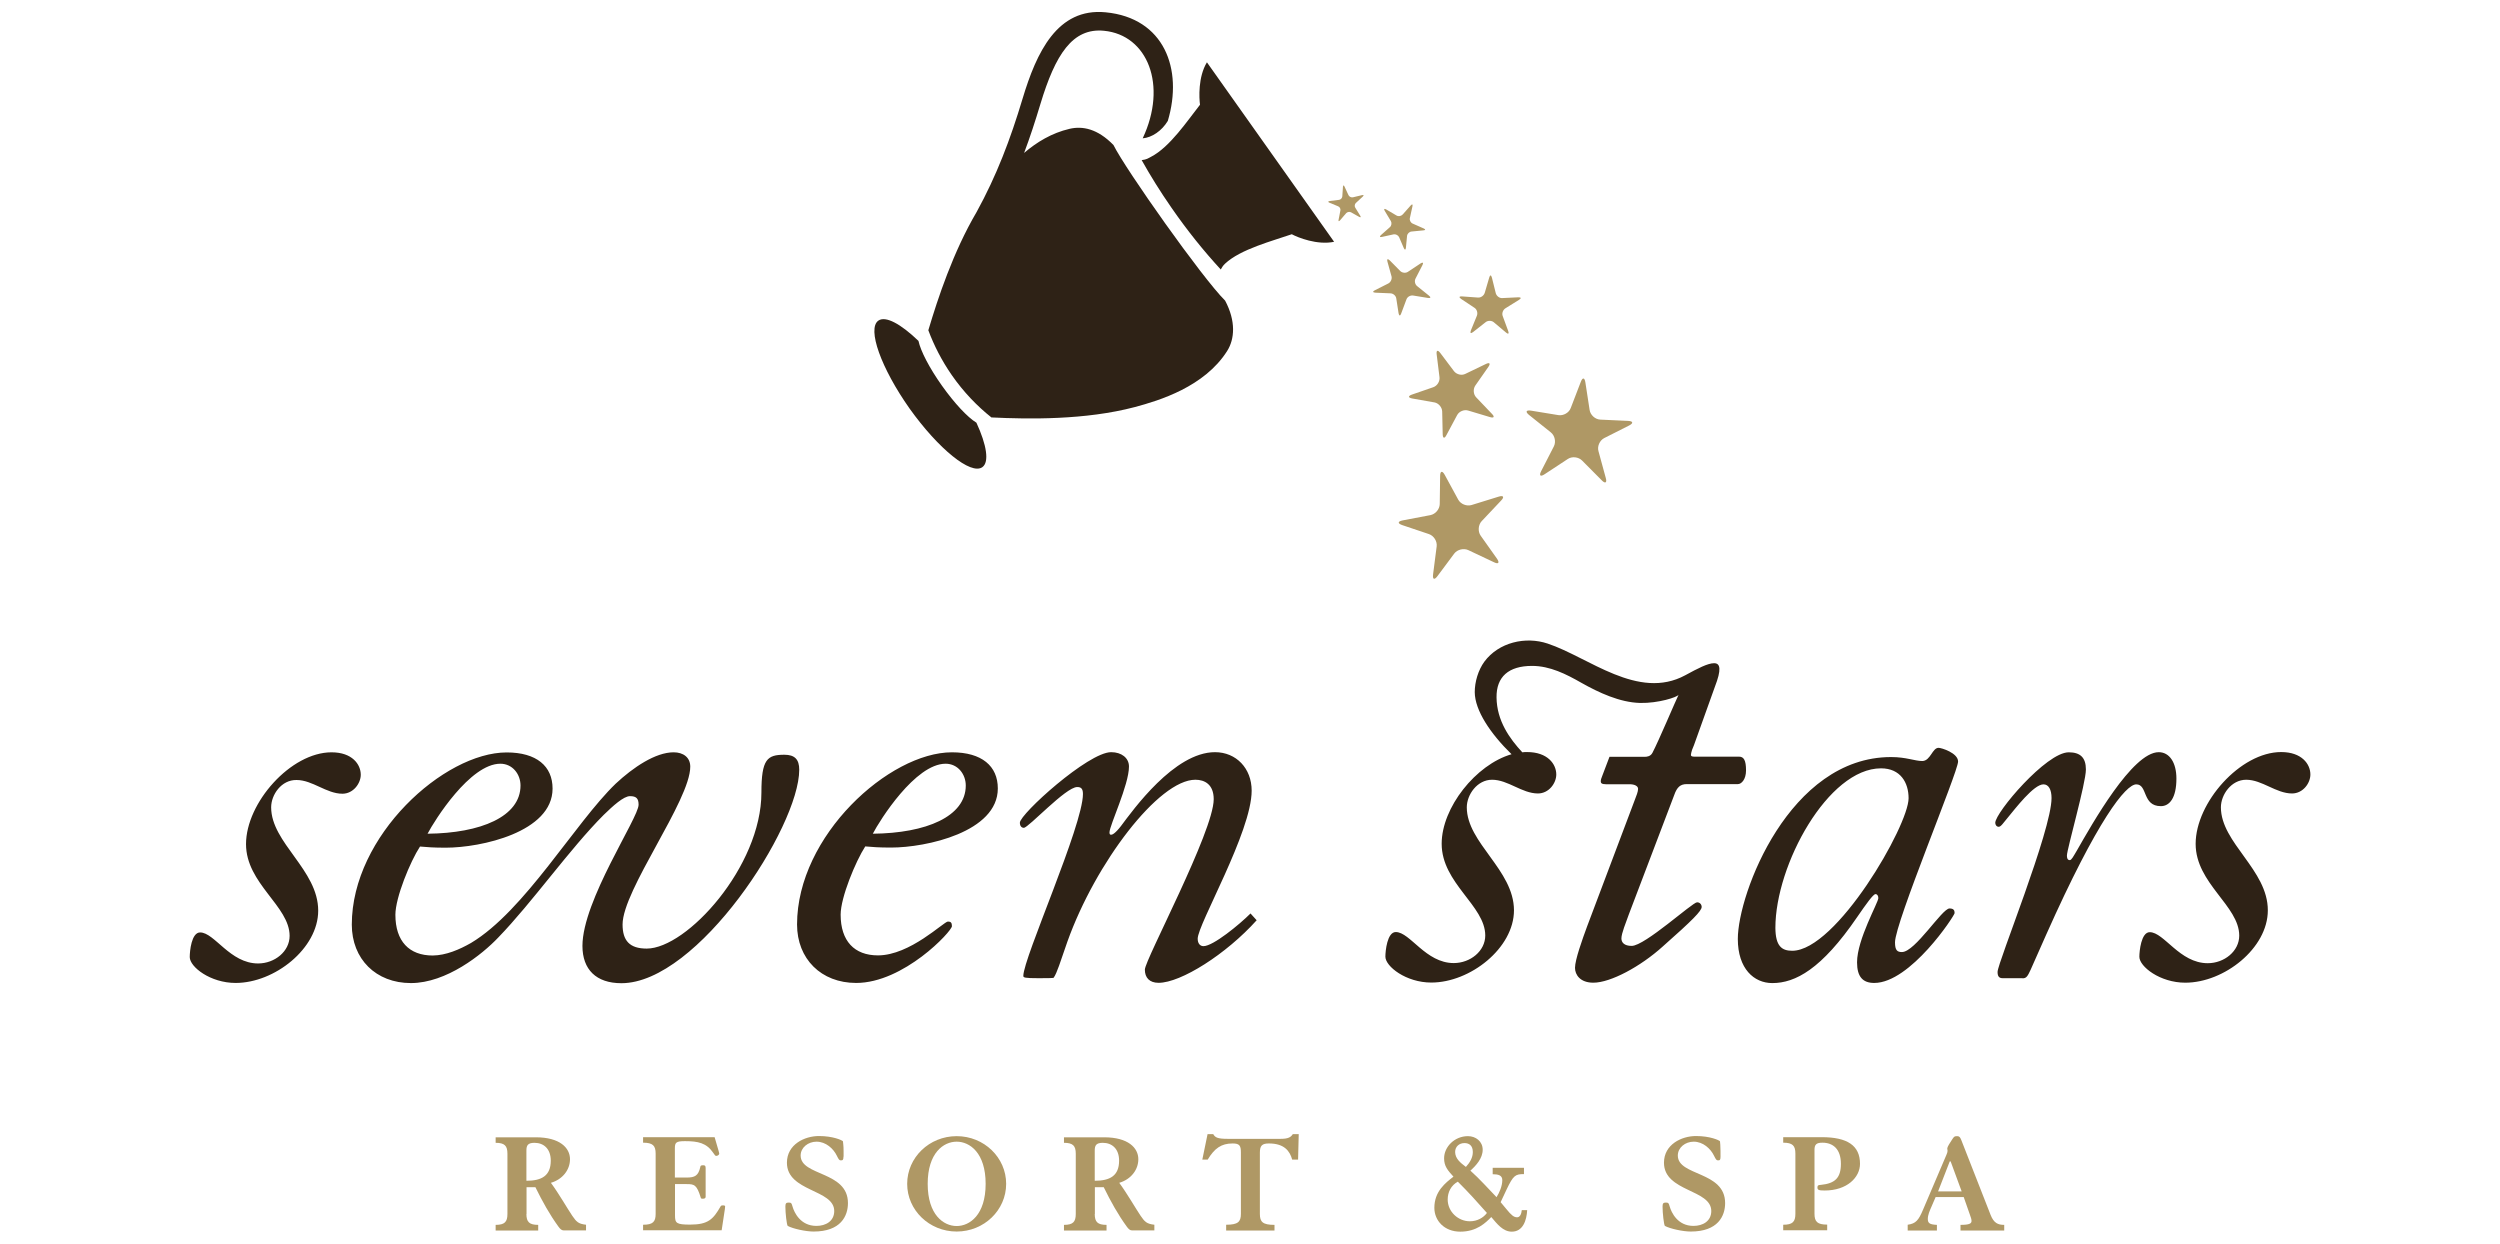 <?xml version="1.0" encoding="utf-8"?>
<!-- Generator: Adobe Illustrator 26.2.1, SVG Export Plug-In . SVG Version: 6.00 Build 0)  -->
<svg version="1.1" id="Layer_1" xmlns="http://www.w3.org/2000/svg" xmlns:xlink="http://www.w3.org/1999/xlink" x="0px" y="0px"
	 viewBox="0 0 195 97" style="enable-background:new 0 0 195 97;" xml:space="preserve">
<style type="text/css">
	.st0{fill:#2E2216;}
	.st1{fill-rule:evenodd;clip-rule:evenodd;fill:#2E2216;}
	.st2{fill:#AF9865;}
	.st3{fill:none;}
</style>
<g>
	<g>
		<g>
			<g>
				<path class="st0" d="M21.15,62.97c0,2.78,3.67,4.88,3.67,8.06c0,2.95-3.4,5.64-6.44,5.64c-1.97,0-3.58-1.25-3.58-2.02
					c0-0.45,0.13-1.92,0.81-1.92c1.12,0,2.33,2.42,4.52,2.42c1.3,0,2.46-0.94,2.46-2.15c0-2.33-3.4-4.07-3.4-7.16
					c0-3.22,3.49-7.16,6.67-7.16c1.61,0,2.28,0.94,2.28,1.75c0,0.67-0.58,1.48-1.43,1.48c-1.25,0-2.33-1.07-3.58-1.07
					C21.95,60.82,21.15,61.99,21.15,62.97L21.15,62.97z M65.57,71.34c0,2.06,1.07,3.18,2.91,3.18c2.51,0,5.14-2.64,5.46-2.64
					c0.22,0,0.31,0.09,0.31,0.36c0,0.4-3.76,4.43-7.47,4.43c-2.73,0-4.61-1.88-4.61-4.56c0-6.94,7.21-13.43,12.08-13.43
					c2.33,0,3.58,1.07,3.58,2.82c0,3.4-5.59,4.61-8.32,4.61c-0.99,0-1.43-0.04-2.02-0.09C66.74,67.18,65.57,70,65.57,71.34
					L65.57,71.34z M75.33,61.27c0-0.89-0.63-1.7-1.57-1.7c-2.37,0-5.15,4.43-5.68,5.46C72.24,64.99,75.33,63.69,75.33,61.27
					L75.33,61.27z M97.54,71.25c-0.85,0.85-2.91,2.55-3.67,2.55c-0.27,0-0.45-0.22-0.45-0.58c0-1.12,4.21-8.33,4.21-11.55
					c0-1.74-1.21-3-2.86-3c-3.18,0-6.4,4.52-7.34,5.77c-0.45,0.58-0.67,0.67-0.76,0.67c-0.09,0-0.13-0.04-0.13-0.18
					c0-0.54,1.52-3.71,1.52-5.14c0-0.67-0.58-1.12-1.39-1.12c-1.79,0-7.12,4.83-7.12,5.5c0,0.27,0.14,0.4,0.31,0.4
					c0.36,0,3.27-3.18,4.16-3.18c0.27,0,0.45,0.09,0.45,0.54c0,2.46-4.65,12.8-4.65,14.19c0,0.13,0.09,0.18,1.16,0.18
					c0.58,0,1.21,0,1.21-0.04c0.27-0.4,0.49-1.16,1.07-2.82c2.19-6.13,7.12-12.62,9.98-12.62c0.72,0,1.43,0.36,1.43,1.52
					c0,2.51-5.37,12.53-5.37,13.29c0,0.63,0.36,1.03,1.07,1.03c1.74,0,5.28-2.24,7.65-4.88L97.54,71.25L97.54,71.25z M36.74,73.55
					c4.19-2.51,8.11-9.36,11.28-12.42c1.37-1.28,3.11-2.45,4.52-2.45c0.76,0,1.3,0.4,1.3,1.12c0,2.64-5.28,9.62-5.28,12.31
					c0,1.25,0.54,1.88,1.88,1.88c3.13,0,8.95-6.4,8.95-12.17c0-2.6,0.45-2.95,1.79-2.95c0.81,0,1.16,0.36,1.16,1.17
					c0,4.47-7.92,16.65-13.87,16.65c-1.97,0-3.04-1.07-3.04-2.91c0-3.54,4.38-9.98,4.38-11.01c0-0.49-0.18-0.67-0.67-0.67
					c-0.5,0-1.33,0.76-2.05,1.46c-2.64,2.64-5.59,6.85-8.23,9.57c-1.24,1.31-4.04,3.55-6.81,3.55c-2.73,0-4.61-1.88-4.61-4.56
					c0-6.94,7.21-13.43,12.08-13.43c2.33,0,3.58,1.07,3.58,2.82c0,3.4-5.59,4.61-8.33,4.61c-0.98,0-1.43-0.04-2.01-0.09
					c-0.76,1.16-1.92,3.98-1.92,5.32c0,2.06,1.07,3.18,2.91,3.18C34.78,74.52,35.83,74.07,36.74,73.55L36.74,73.55z M40.6,61.27
					c0-0.89-0.63-1.7-1.57-1.7c-2.37,0-5.14,4.43-5.68,5.46C37.51,64.99,40.6,63.69,40.6,61.27L40.6,61.27z M146.19,76.67
					c-0.9,0-1.34-0.49-1.34-1.61c0-1.79,1.66-4.66,1.66-5.01c0-0.18-0.09-0.31-0.22-0.31c-0.18,0-0.72,0.76-1.43,1.79
					c-2.78,4.07-4.83,5.15-6.62,5.15c-1.43,0-2.69-1.12-2.69-3.44c0-3.54,4.03-14.19,11.95-14.19c1.21,0,1.83,0.31,2.46,0.31
					c0.63-0.04,0.76-1.03,1.25-1.03c0.22,0,1.52,0.4,1.52,1.07c0,0.81-4.92,12.57-4.92,14.1c0,0.63,0.18,0.76,0.54,0.76
					c1.03,0,3.13-3.4,3.71-3.4c0.31,0,0.4,0.13,0.4,0.36C152.45,71.43,149.01,76.67,146.19,76.67L146.19,76.67z M139.79,74.16
					c3.44,0,9.08-9.76,9.08-11.9c0-1.21-0.63-2.33-2.15-2.33c-4.12,0-8.24,7.52-8.24,12.44C138.49,73.8,138.98,74.16,139.79,74.16
					L139.79,74.16z M157.76,76.31c0.31,0,0.4-0.18,0.63-0.67l1.21-2.73c4.03-9.04,6.22-11.73,7.03-11.73c0.9,0,0.45,1.7,1.92,1.7
					c0.67,0,1.21-0.63,1.21-2.15c0-1.25-0.54-2.06-1.38-2.06c-2.06,0-5.19,5.59-6.4,7.7c-0.27,0.45-0.4,0.72-0.54,0.72
					c-0.09,0-0.22-0.04-0.22-0.36c0-0.49,1.48-5.64,1.48-6.71c0-0.94-0.45-1.34-1.34-1.34c-1.75,0-5.73,4.7-5.73,5.5
					c0,0.14,0.09,0.31,0.27,0.31s0.36-0.31,0.67-0.67c0.63-0.76,2.06-2.64,2.82-2.64c0.4,0,0.63,0.4,0.63,1.07
					c0,2.55-4.21,12.85-4.21,13.56c0,0.36,0.13,0.49,0.4,0.49H157.76L157.76,76.31z M173.23,62.97c0-0.98,0.81-2.15,1.97-2.15
					c1.25,0,2.33,1.07,3.58,1.07c0.85,0,1.43-0.8,1.43-1.48c0-0.81-0.67-1.75-2.28-1.75c-3.18,0-6.67,3.94-6.67,7.16
					c0,3.09,3.4,4.83,3.4,7.16c0,1.21-1.16,2.15-2.46,2.15c-2.19,0-3.4-2.42-4.52-2.42c-0.67,0-0.81,1.48-0.81,1.92
					c0,0.76,1.61,2.02,3.58,2.02c3.04,0,6.44-2.69,6.44-5.64C176.9,67.85,173.23,65.75,173.23,62.97L173.23,62.97z M114.41,62.97
					c0-0.98,0.81-2.15,1.97-2.15c1.25,0,2.33,1.07,3.58,1.07c0.85,0,1.43-0.8,1.43-1.48c0-0.81-0.67-1.75-2.28-1.75
					c-0.12,0-0.25,0-0.37,0.02c-0.99-1.07-1.99-2.46-2.01-4.28c-0.02-1.61,0.94-2.46,2.77-2.46c1.4,0,2.66,0.64,3.85,1.32
					c1.35,0.76,2.99,1.53,4.58,1.57c1.42,0.03,2.9-0.45,3-0.64c-0.22,0.44-1.56,3.62-2.04,4.53c-0.15,0.29-0.46,0.31-0.58,0.31
					h-2.77l-0.55,1.45c-0.09,0.22-0.13,0.34-0.13,0.47c0,0.14,0.09,0.22,0.4,0.22h1.84c0.4,0,0.67,0.14,0.67,0.36
					c0,0.22-0.13,0.54-0.27,0.9l-3.71,9.84c-0.36,0.98-0.94,2.59-0.94,3.22c0,0.54,0.4,1.16,1.43,1.16c1.34,0,3.67-1.25,5.41-2.82
					c2.33-2.06,3.04-2.78,3.04-3.09c0-0.18-0.13-0.36-0.36-0.36c-0.36,0-4.07,3.4-5.1,3.4c-0.58,0-0.8-0.27-0.8-0.58
					c0-0.4,0.36-1.26,0.58-1.88l3.54-9.31c0.22-0.63,0.49-0.85,0.99-0.85h3.98c0.27,0,0.63-0.36,0.63-1.07
					c0-0.8-0.18-1.07-0.54-1.07h-3.49c-0.18,0-0.27-0.04-0.27-0.13c0-0.09,0.04-0.22,0.09-0.4l0.15-0.37l1.63-4.55
					c0.52-1.34,0.44-1.84-0.06-1.84c-0.49,0-1.26,0.4-2.25,0.94c-3.68,1.99-7.52-1.4-10.73-2.47c-1.73-0.58-3.82-0.1-4.94,1.41
					c-0.48,0.66-0.75,1.57-0.75,2.38c0.01,1.42,1.22,3.23,2.87,4.84c-2.79,0.81-5.45,4.17-5.45,6.98c0,3.09,3.4,4.83,3.4,7.16
					c0,1.21-1.16,2.15-2.46,2.15c-2.19,0-3.4-2.42-4.52-2.42c-0.67,0-0.81,1.48-0.81,1.92c0,0.76,1.61,2.02,3.58,2.02
					c3.04,0,6.45-2.69,6.45-5.64C118.08,67.85,114.41,65.75,114.41,62.97z"/>
				<g>
					<path class="st1" d="M76.62,36.44c0.56-0.39,0.34-1.74-0.46-3.47c-0.69-0.42-1.71-1.51-2.69-2.89
						c-0.98-1.38-1.66-2.7-1.83-3.49c-1.37-1.32-2.57-1.98-3.13-1.58c-0.89,0.63,0.21,3.7,2.44,6.86
						C73.2,35.02,75.73,37.07,76.62,36.44L76.62,36.44z M94.14,4.86l9.92,14c-1.31,0.28-2.84-0.34-3.3-0.59
						c-1.46,0.51-4,1.16-5.21,2.3c-0.15,0.14-0.25,0.3-0.33,0.45c-1.31-1.42-2.61-3.03-3.84-4.81c-0.87-1.25-1.64-2.49-2.33-3.72
						c0.4-0.05,0.5-0.14,0.73-0.26c1.48-0.76,2.86-2.85,3.82-4.06C93.53,7.65,93.44,6.01,94.14,4.86z M95.56,23.45
						c0.85,1.6,0.75,3,0.15,3.94c-1.77,2.78-5.28,3.85-7.19,4.36c-3.86,1.02-8.28,0.95-11.19,0.81c-1.11-0.88-2.18-1.99-3.09-3.3
						c-0.79-1.14-1.39-2.32-1.83-3.5c0.74-2.48,1.93-6.1,3.77-9.23c1.55-2.82,2.63-5.66,3.58-8.83c1.09-3.62,2.71-7.11,6.48-6.74
						c4.56,0.44,6.06,4.41,4.85,8.47c-0.47,0.78-1.24,1.3-1.96,1.36c1.95-4.14,0.39-8.06-3.02-8.39c-2.45-0.24-3.79,1.84-4.96,5.72
						c-0.4,1.33-0.81,2.59-1.27,3.81c0.99-0.85,2.17-1.56,3.54-1.88c1.02-0.24,2.19-0.01,3.43,1.26
						C87.79,13.21,93.79,21.7,95.56,23.45z"/>
				</g>
			</g>
		</g>
		<g>
			<g>
				<path class="st2" d="M112.33,37.13c0-0.4,0.17-0.44,0.36-0.09l1.05,1.93c0.19,0.35,0.66,0.54,1.05,0.42l2.1-0.65
					c0.38-0.12,0.47,0.02,0.19,0.31l-1.51,1.6c-0.27,0.29-0.31,0.8-0.08,1.13l1.27,1.79c0.23,0.33,0.12,0.46-0.24,0.28l-1.99-0.94
					c-0.36-0.17-0.86-0.05-1.1,0.27l-1.31,1.76c-0.24,0.32-0.39,0.26-0.34-0.14l0.28-2.18c0.05-0.4-0.22-0.83-0.6-0.96l-2.08-0.7
					c-0.38-0.13-0.37-0.29,0.03-0.37l2.16-0.41c0.4-0.08,0.72-0.46,0.73-0.86L112.33,37.13z"/>
			</g>
			<g>
				<path class="st2" d="M123.3,29.79c0.14-0.37,0.3-0.35,0.36,0.04l0.33,2.15c0.06,0.39,0.43,0.73,0.83,0.75l2.17,0.1
					c0.4,0.02,0.43,0.18,0.08,0.36l-1.94,0.98c-0.35,0.18-0.56,0.64-0.45,1.02l0.57,2.09c0.11,0.38-0.04,0.47-0.32,0.18l-1.53-1.54
					c-0.28-0.28-0.78-0.34-1.11-0.12l-1.81,1.19c-0.33,0.22-0.45,0.11-0.27-0.24l0.99-1.93c0.18-0.35,0.08-0.84-0.23-1.09l-1.7-1.36
					c-0.31-0.25-0.24-0.4,0.15-0.34l2.14,0.35c0.39,0.06,0.83-0.19,0.96-0.56L123.3,29.79z"/>
			</g>
			<g>
				<path class="st2" d="M112.06,27.64c-0.04-0.32,0.08-0.37,0.28-0.11l1.07,1.42c0.2,0.26,0.6,0.36,0.89,0.21l1.6-0.77
					c0.29-0.14,0.38-0.04,0.19,0.23l-1.02,1.46c-0.18,0.27-0.15,0.68,0.07,0.91l1.23,1.29c0.23,0.23,0.16,0.35-0.16,0.25l-1.7-0.51
					c-0.31-0.09-0.69,0.06-0.85,0.35l-0.84,1.57c-0.15,0.29-0.28,0.26-0.29-0.07l-0.04-1.78c-0.01-0.32-0.28-0.64-0.59-0.7
					l-1.75-0.31c-0.32-0.06-0.33-0.19-0.03-0.3l1.68-0.58c0.31-0.11,0.52-0.46,0.48-0.78L112.06,27.64z"/>
			</g>
			<g>
				<path class="st2" d="M116.16,21.65c0.06-0.22,0.15-0.22,0.21,0.01l0.3,1.21c0.06,0.22,0.29,0.4,0.51,0.38l1.24-0.06
					c0.23-0.01,0.26,0.08,0.06,0.2l-1.06,0.66c-0.19,0.12-0.29,0.39-0.21,0.6l0.43,1.17c0.08,0.21,0,0.27-0.17,0.12l-0.95-0.8
					c-0.17-0.15-0.47-0.15-0.64-0.01l-0.98,0.77c-0.18,0.14-0.25,0.09-0.17-0.13l0.47-1.15c0.08-0.21,0-0.49-0.19-0.61l-1.04-0.69
					c-0.19-0.13-0.16-0.22,0.07-0.2l1.24,0.09c0.23,0.02,0.46-0.15,0.53-0.37L116.16,21.65z"/>
			</g>
			<g>
				<path class="st2" d="M108.22,20.41c-0.06-0.21,0.02-0.25,0.18-0.1l0.82,0.83c0.15,0.15,0.43,0.18,0.6,0.06l0.98-0.65
					c0.18-0.12,0.25-0.06,0.15,0.13l-0.54,1.05c-0.1,0.19-0.04,0.46,0.13,0.59l0.92,0.74c0.17,0.13,0.13,0.21-0.08,0.18l-1.16-0.19
					c-0.21-0.03-0.45,0.1-0.52,0.31l-0.41,1.1c-0.07,0.2-0.16,0.19-0.2-0.02l-0.18-1.16c-0.03-0.21-0.23-0.39-0.45-0.4l-1.17-0.05
					c-0.22-0.01-0.24-0.1-0.05-0.19l1.05-0.53c0.19-0.1,0.3-0.35,0.25-0.55L108.22,20.41z"/>
			</g>
			<g>
				<path class="st2" d="M108.01,16.45c-0.09-0.15-0.03-0.2,0.12-0.11l0.8,0.47c0.15,0.09,0.36,0.05,0.48-0.08l0.62-0.7
					c0.12-0.13,0.18-0.1,0.14,0.07l-0.2,0.91c-0.04,0.17,0.06,0.36,0.22,0.43l0.86,0.38c0.16,0.07,0.14,0.14-0.03,0.15l-0.93,0.09
					c-0.17,0.02-0.32,0.17-0.34,0.34l-0.09,0.93c-0.02,0.17-0.09,0.18-0.16,0.03l-0.37-0.86c-0.07-0.15-0.26-0.25-0.43-0.22
					l-0.91,0.2c-0.17,0.04-0.2-0.03-0.08-0.14l0.7-0.62c0.13-0.11,0.16-0.33,0.08-0.47L108.01,16.45z"/>
			</g>
			<g>
				<path class="st2" d="M104.75,14.57c0.01-0.13,0.07-0.14,0.12-0.02l0.31,0.67c0.06,0.12,0.21,0.2,0.35,0.17l0.71-0.17
					c0.13-0.03,0.16,0.02,0.06,0.11l-0.54,0.5c-0.1,0.09-0.12,0.26-0.05,0.37l0.39,0.63c0.07,0.11,0.03,0.15-0.08,0.09l-0.64-0.36
					c-0.12-0.06-0.29-0.03-0.38,0.07l-0.48,0.56c-0.09,0.1-0.14,0.08-0.11-0.05l0.14-0.72c0.03-0.13-0.05-0.28-0.18-0.33l-0.68-0.28
					c-0.12-0.05-0.11-0.11,0.02-0.13l0.73-0.09c0.13-0.01,0.25-0.14,0.26-0.27L104.75,14.57z"/>
			</g>
		</g>
	</g>
	<g>
		<g>
			<path class="st2" d="M41.06,94.69c0,0.62,0.22,0.85,0.92,0.85v0.44h-3.32v-0.44c0.7,0,0.92-0.23,0.92-0.85v-4.7
				c0-0.62-0.22-0.85-0.92-0.85v-0.43h3.14c1.86,0,2.66,0.82,2.66,1.71c0,0.82-0.57,1.57-1.49,1.84c0.64,0.87,1.28,2,1.66,2.56
				c0.33,0.48,0.47,0.64,1.08,0.71v0.44h-1.76c-0.14,0-0.26-0.11-0.39-0.29c-0.69-0.95-1.25-1.96-1.8-3.08h-0.69V94.69z M41.06,92.1
				c1.19,0,1.9-0.39,1.9-1.57c0-0.91-0.54-1.39-1.27-1.39c-0.52,0-0.63,0.2-0.63,0.6V92.1z"/>
			<path class="st2" d="M50.16,95.97v-0.44c0.77,0,0.98-0.23,0.98-0.85v-4.7c0-0.62-0.22-0.85-0.98-0.85v-0.43h5.58l0.3,1.03
				c0.03,0.11,0.06,0.22,0.06,0.26c0,0.06-0.1,0.17-0.23,0.17c-0.08,0-0.11-0.05-0.24-0.24c-0.52-0.77-1.18-0.91-2.2-0.91
				c-0.71,0-0.79,0.11-0.79,0.57v2.27h0.91c0.66,0,0.92-0.15,1.07-0.81c0.02-0.13,0.05-0.14,0.22-0.15c0.14,0,0.2,0.03,0.2,0.22
				v2.24c0,0.11-0.09,0.15-0.22,0.15c-0.13,0-0.15-0.03-0.16-0.08c-0.31-1.01-0.5-1.06-1.1-1.06h-0.91v2.44
				c0,0.61,0.11,0.72,1.18,0.72c1.41,0,1.8-0.42,2.37-1.41c0.03-0.06,0.06-0.09,0.19-0.09c0.13,0,0.17,0.03,0.17,0.08
				c0,0.05-0.01,0.1-0.02,0.21l-0.25,1.65H50.16z"/>
			<path class="st2" d="M65.79,90.22c0,0.24-0.05,0.29-0.2,0.29c-0.13,0-0.17-0.07-0.32-0.37c-0.26-0.54-0.85-1.09-1.58-1.09
				c-0.66,0-1.24,0.46-1.24,1.08c0,1.62,3.69,1.2,3.69,3.71c0,1.01-0.56,2.22-2.68,2.22c-0.61,0-1.62-0.22-2.02-0.44
				c-0.08-0.1-0.18-1.01-0.18-1.5c0-0.24,0.05-0.32,0.24-0.32c0.2,0,0.24,0.02,0.32,0.32c0.13,0.45,0.61,1.5,1.86,1.5
				c0.73,0,1.39-0.37,1.39-1.16c0-1.71-3.69-1.49-3.69-3.77c0-1.42,1.37-2.08,2.5-2.08c1.08,0,1.8,0.32,1.87,0.41
				c0.01,0.16,0.05,0.31,0.05,0.76V90.22z"/>
			<path class="st2" d="M74.62,88.62c2.14,0,3.86,1.67,3.86,3.72s-1.72,3.72-3.86,3.72c-2.14,0-3.86-1.67-3.86-3.72
				S72.48,88.62,74.62,88.62z M74.62,95.63c1.02,0,2.26-0.87,2.26-3.29c0-2.42-1.24-3.29-2.26-3.29c-1.02,0-2.26,0.87-2.26,3.29
				C72.36,94.76,73.6,95.63,74.62,95.63z"/>
			<path class="st2" d="M85.39,94.69c0,0.62,0.22,0.85,0.92,0.85v0.44h-3.32v-0.44c0.7,0,0.92-0.23,0.92-0.85v-4.7
				c0-0.62-0.22-0.85-0.92-0.85v-0.43h3.14c1.86,0,2.66,0.82,2.66,1.71c0,0.82-0.57,1.57-1.49,1.84c0.64,0.87,1.28,2,1.66,2.56
				c0.33,0.48,0.47,0.64,1.08,0.71v0.44h-1.76c-0.14,0-0.26-0.11-0.39-0.29c-0.69-0.95-1.25-1.96-1.8-3.08h-0.69V94.69z M85.39,92.1
				c1.19,0,1.9-0.39,1.9-1.57c0-0.91-0.54-1.39-1.27-1.39c-0.52,0-0.63,0.2-0.63,0.6V92.1z"/>
			<path class="st2" d="M95.64,95.97v-0.44c0.93,0,1.15-0.23,1.15-0.85V89.9c0-0.55-0.11-0.71-0.65-0.71
				c-0.88,0-1.41,0.38-1.94,1.26h-0.42l0.41-1.99h0.44c0.15,0.26,0.32,0.37,1.14,0.37h4.11c0.63,0,0.81-0.14,0.96-0.37h0.46
				l-0.05,1.99h-0.46c-0.18-0.66-0.61-1.26-1.81-1.26c-0.53,0-0.71,0.16-0.71,0.71v4.79c0,0.62,0.22,0.85,1.14,0.85v0.44H95.64z"/>
		</g>
		<path class="st2" d="M118.87,91.08v0.5c-0.67,0-0.83,0.09-1.36,1.21l-0.46,0.98l0.44,0.53c0.4,0.49,0.59,0.65,0.85,0.65
			c0.21,0,0.33-0.25,0.36-0.56h0.42c-0.04,0.78-0.32,1.68-1.2,1.68c-0.69,0-1.15-0.61-1.6-1.14c-0.45,0.46-1.14,1.14-2.42,1.14
			c-1.23,0-2.02-0.85-2.02-1.86c0-1.28,0.86-1.94,1.49-2.43c-0.46-0.5-0.73-0.83-0.73-1.43c0-0.89,0.81-1.73,1.86-1.73
			c0.61,0,1.15,0.41,1.15,1.06c0,0.67-0.52,1.24-0.96,1.63c0.73,0.65,1.36,1.37,2.04,2.07c0.22-0.34,0.45-0.87,0.45-1.33
			c0-0.38-0.32-0.46-0.75-0.46v-0.5H118.87z M114.65,95.26c0.58,0,1.06-0.28,1.33-0.65c-0.73-0.83-1.48-1.66-2.27-2.44
			c-0.53,0.29-0.79,0.82-0.79,1.39C112.92,94.52,113.74,95.26,114.65,95.26z M114.34,91.02c0.33-0.36,0.54-0.74,0.54-1.16
			c0-0.52-0.3-0.7-0.65-0.7c-0.42,0-0.73,0.28-0.73,0.7C113.51,90.37,113.9,90.69,114.34,91.02z"/>
		<g>
			<path class="st2" d="M134.2,90.22c0,0.24-0.04,0.29-0.19,0.29c-0.13,0-0.17-0.07-0.32-0.37c-0.26-0.54-0.85-1.09-1.58-1.09
				c-0.66,0-1.24,0.46-1.24,1.08c0,1.62,3.69,1.2,3.69,3.71c0,1.01-0.56,2.22-2.68,2.22c-0.61,0-1.62-0.22-2.02-0.44
				c-0.08-0.1-0.18-1.01-0.18-1.5c0-0.24,0.05-0.32,0.24-0.32c0.2,0,0.24,0.02,0.32,0.32c0.13,0.45,0.61,1.5,1.85,1.5
				c0.73,0,1.39-0.37,1.39-1.16c0-1.71-3.69-1.49-3.69-3.77c0-1.42,1.37-2.08,2.5-2.08c1.08,0,1.8,0.32,1.87,0.41
				c0.01,0.16,0.04,0.31,0.04,0.76V90.22z"/>
			<path class="st2" d="M139.09,95.97v-0.44c0.73,0,0.95-0.23,0.95-0.85v-4.7c0-0.62-0.22-0.85-0.95-0.85v-0.43h3.01
				c1.98,0,2.98,0.64,2.98,2.08c0,1.05-1,2.08-2.76,2.08c-0.48,0-0.56-0.05-0.56-0.25c0-0.16,0.09-0.18,0.27-0.19
				c1.1-0.11,1.56-0.54,1.56-1.64c0-1.15-0.61-1.65-1.44-1.65c-0.47,0-0.62,0.14-0.62,0.56v4.98c0,0.62,0.22,0.85,0.99,0.85v0.44
				H139.09z"/>
			<path class="st2" d="M148.8,95.97v-0.44c0.64-0.09,0.85-0.35,1.2-1.18l1.82-4.27c0.06-0.13,0.09-0.24,0.09-0.31
				c0-0.06-0.02-0.13-0.02-0.17v-0.04c0-0.05,0.06-0.17,0.13-0.29l0.26-0.41c0.14-0.21,0.17-0.24,0.38-0.24
				c0.17,0,0.23,0.08,0.32,0.3l2.29,5.85c0.25,0.63,0.57,0.77,1.06,0.77v0.44h-3.41v-0.44c0.71,0,0.86-0.11,0.86-0.31
				c0-0.13-0.06-0.3-0.13-0.49l-0.48-1.37h-2.19l-0.32,0.74c-0.15,0.34-0.29,0.66-0.29,0.97c0,0.34,0.16,0.43,0.71,0.46v0.44H148.8z
				 M153.01,92.93l-0.86-2.34h-0.07l-0.91,2.34H153.01z"/>
		</g>
	</g>
</g>
<rect class="st3" width="195" height="97"/>
</svg>
